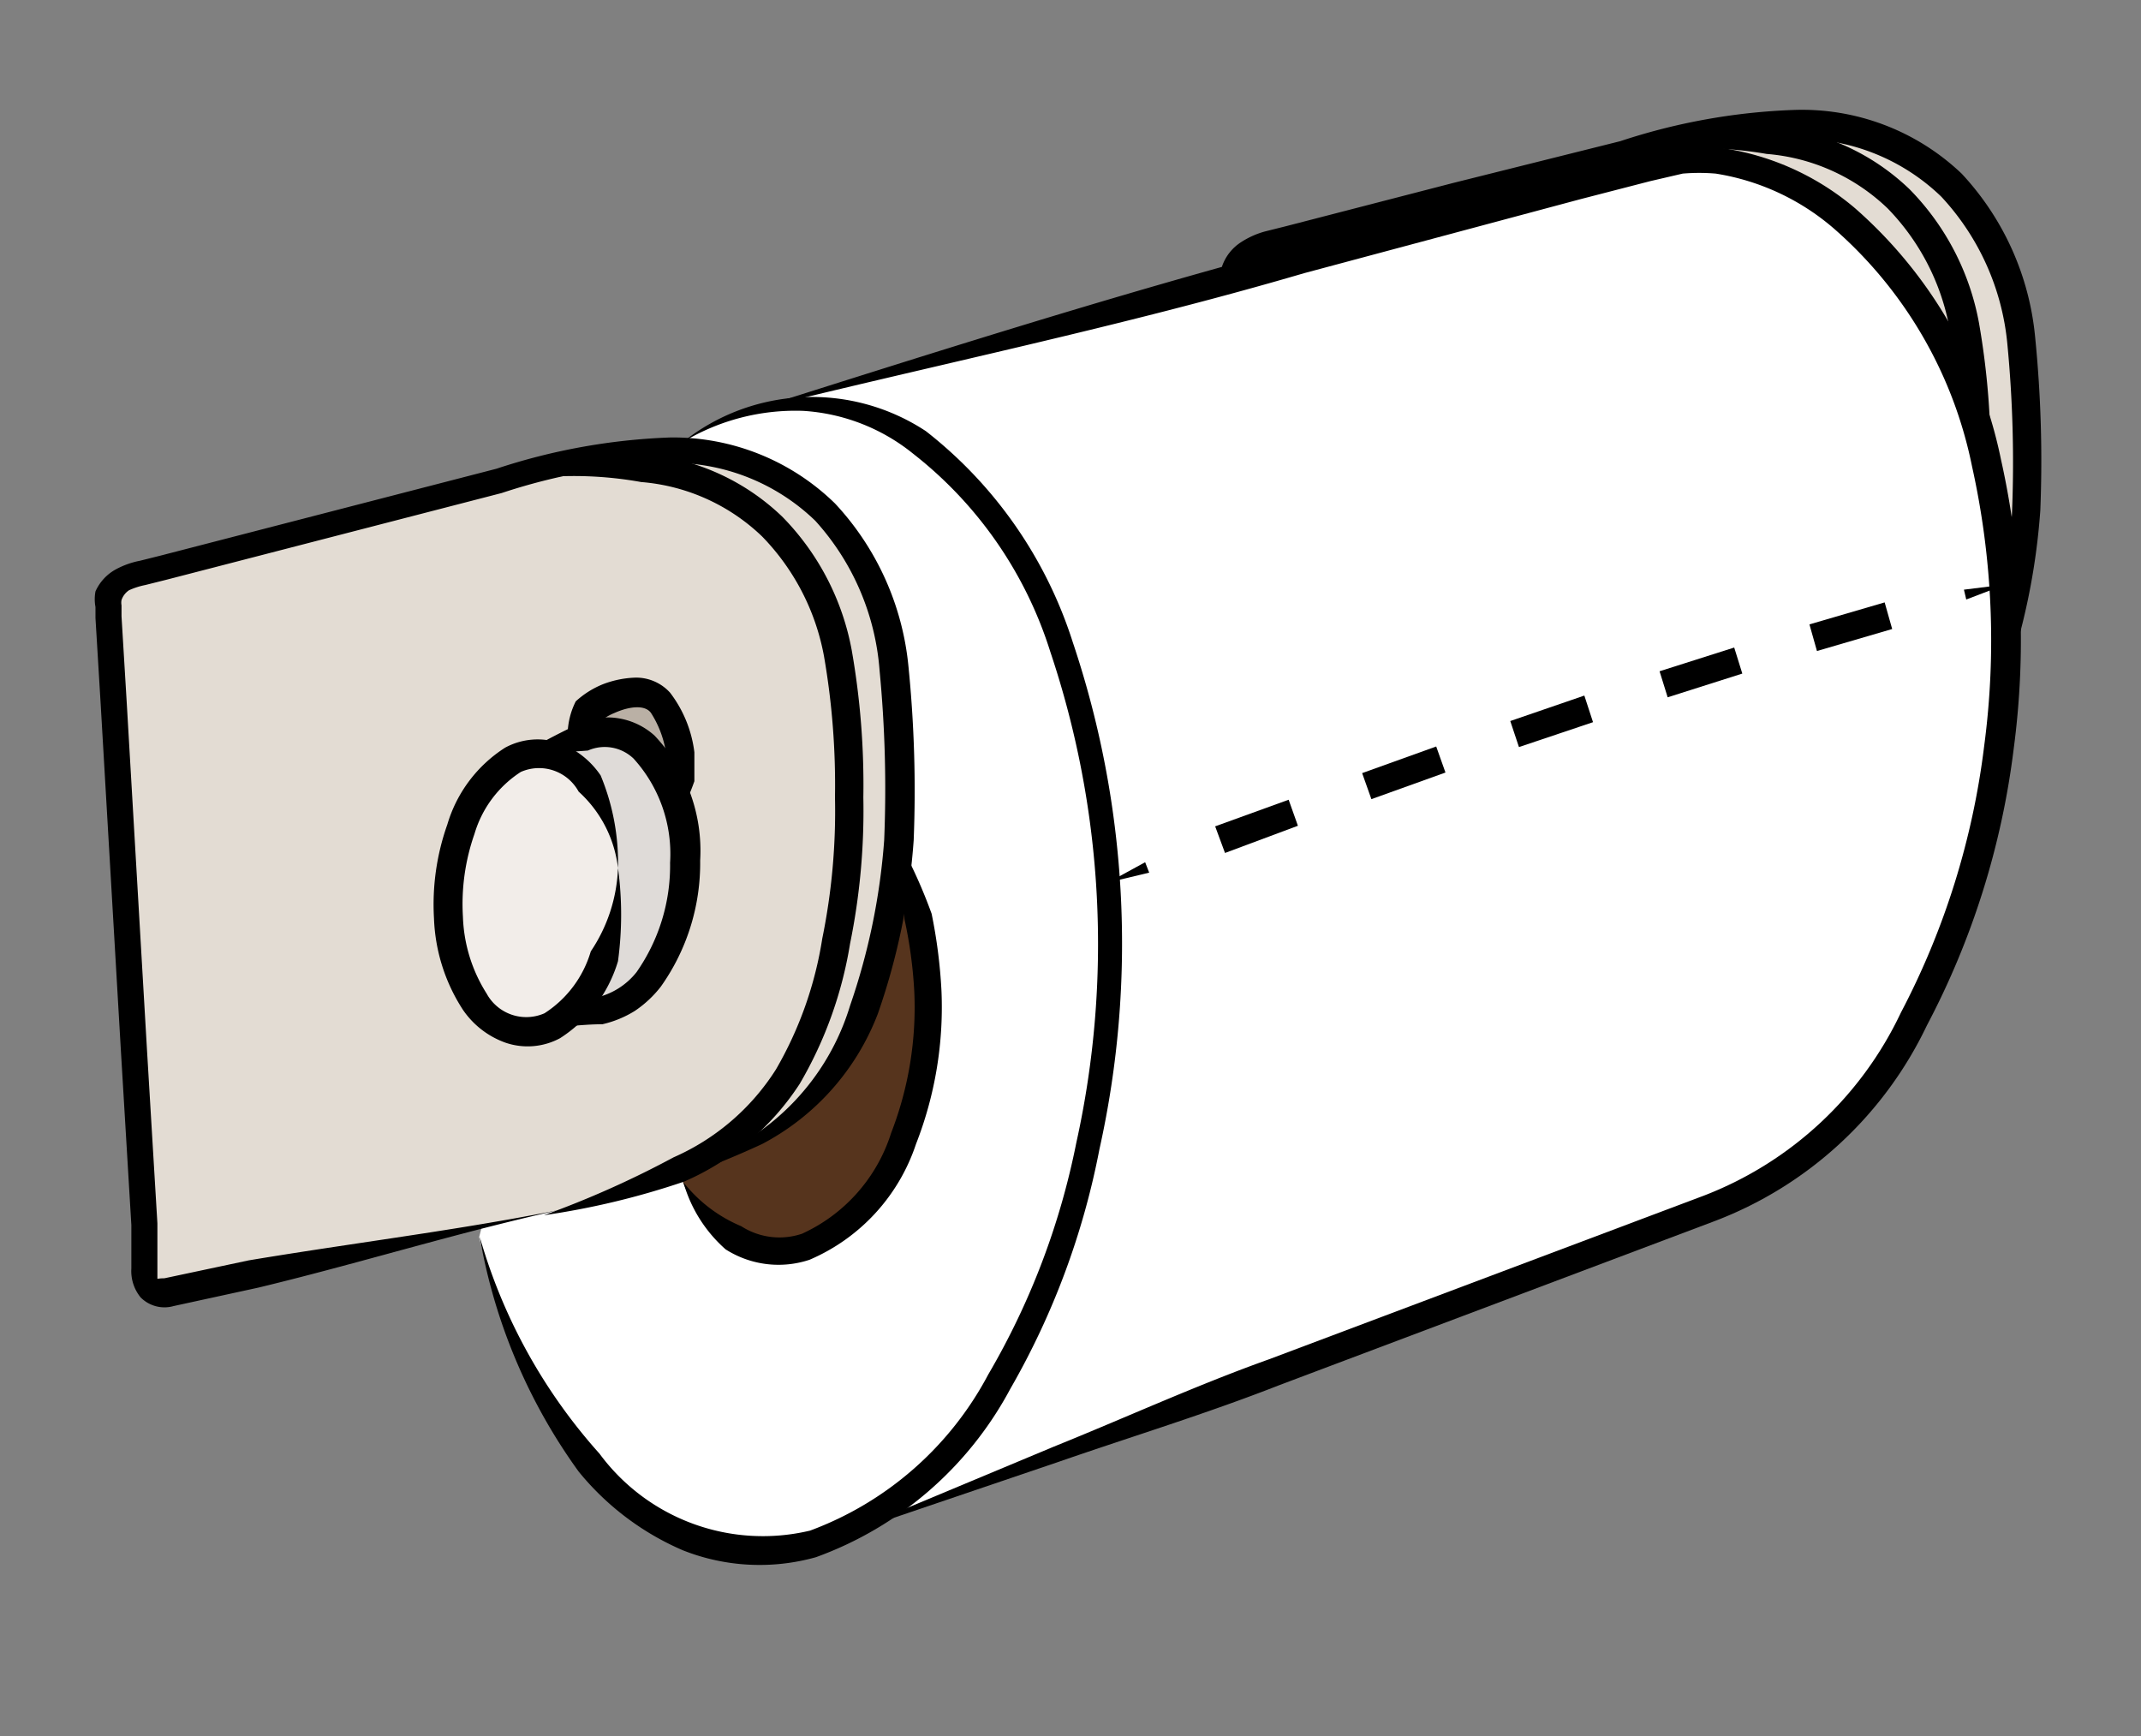 <svg xmlns="http://www.w3.org/2000/svg" viewBox="0 0 37 30">
  <rect x="0" y="0" width="37" height="30" fill="#808080" stroke="none"/>
  <title>special-tissue</title>
  <g id="items">
    <g id="Tissus">
      <g>
        <path d="M29.75,15.13l-7.37,1.56a.32.32,0,0,1-.39-.31L21.31,4.86a.55.55,0,0,1,.39-.54L29,2.43c3.36-1,5.78.49,6,4,0,0,.09,1.85,0,2.48C34.56,13.39,33.11,14.15,29.75,15.13Z" style="fill: #e3dcd3"/>
        <path d="M29.75,15.13c-2,.4-3.86,1-5.81,1.47l-1.47.31a.58.58,0,0,1-.57-.15.72.72,0,0,1-.16-.5l0-.75-.18-3-.35-6-.09-1.49V4.87a.73.73,0,0,1,0-.27.81.81,0,0,1,.32-.41A1.46,1.46,0,0,1,21.86,4l.36-.09,2.9-.75L28,2.44a10.75,10.75,0,0,1,3-.54A4,4,0,0,1,33.9,3a4.8,4.8,0,0,1,1.27,2.82,21.46,21.46,0,0,1,.09,3,11.54,11.54,0,0,1-.62,3,4.26,4.26,0,0,1-2,2.25A15.63,15.63,0,0,1,29.75,15.13Zm0,0A10.47,10.47,0,0,0,32.49,14a4.13,4.13,0,0,0,1.69-2.26,11.25,11.25,0,0,0,.59-2.86,21.34,21.34,0,0,0-.08-2.94,4.33,4.33,0,0,0-1.14-2.54,3.56,3.56,0,0,0-2.55-1,10.33,10.33,0,0,0-2.87.52l-2.9.75-2.9.75L22,4.49a1.25,1.25,0,0,0-.28.09.33.33,0,0,0-.13.17.25.25,0,0,0,0,.09V5l.09,1.49.35,6,.18,3,0,.75c0,.16,0,.18,0,.2s0,0,.12,0l1.46-.31C25.8,15.78,27.8,15.55,29.75,15.13Z"/>
        <path d="M28.12,2.69a6,6,0,0,1,2.5-.5A3.92,3.92,0,0,1,33,3.27a4.43,4.43,0,0,1,1.2,2.31,13.44,13.44,0,0,1,.2,2.54,11.49,11.49,0,0,1-.23,2.53,7,7,0,0,1-.87,2.42,4.53,4.53,0,0,1-2,1.69,13.46,13.46,0,0,1-2.46.62,16.72,16.72,0,0,0,2.25-1.05,4,4,0,0,0,1.77-1.52,6.5,6.5,0,0,0,.8-2.26,11,11,0,0,0,.22-2.44,13.06,13.06,0,0,0-.19-2.44,4,4,0,0,0-1.07-2.07,3.41,3.41,0,0,0-2.09-.94A6.57,6.57,0,0,0,28.12,2.69Z"/>
        <path d="M29.28,7a1.42,1.42,0,0,1,.78-.65c.66-.19,1,0,1.14,1a5.42,5.42,0,0,1,.05.93" style="fill: #bab0a5"/>
        <path d="M28.54,7.39l1.14-.33c.81-.24,1.53.64,1.61,2s-.52,2.57-1.33,2.8l-1.22.35" style="fill: #dfdbd8"/>
        <path d="M30.15,9.34c.08,1.31-.52,2.57-1.33,2.8s-1.53-.64-1.61-2,.52-2.57,1.33-2.8S30.07,8,30.15,9.34Z" style="fill: #f2ede9"/>
        <path d="M30.15,9.34a6,6,0,0,1,0,1.61,2.39,2.39,0,0,1-1,1.33,1.18,1.18,0,0,1-.94.08,1.5,1.5,0,0,1-.71-.56,3.1,3.1,0,0,1-.5-1.58,4.13,4.13,0,0,1,.23-1.62,2.37,2.37,0,0,1,1-1.33,1.18,1.18,0,0,1,.94-.08,1.49,1.49,0,0,1,.71.56A3.93,3.93,0,0,1,30.15,9.34Zm0,0A2.11,2.11,0,0,0,29.5,8a.78.78,0,0,0-1-.34,1.92,1.92,0,0,0-.8,1.07,3.65,3.65,0,0,0-.2,1.43,2.64,2.64,0,0,0,.41,1.33.78.78,0,0,0,1,.34,1.91,1.91,0,0,0,.8-1.07A2.76,2.76,0,0,0,30.15,9.34Z"/>
        <path d="M28.54,7.39c.32-.2.65-.36,1-.53a1.22,1.22,0,0,1,1.23.24,2.89,2.89,0,0,1,.79,2.16,3.68,3.68,0,0,1-.68,2.18,1.93,1.93,0,0,1-.45.42,1.83,1.83,0,0,1-.56.23c-.37,0-.73.06-1.11.07.32-.19.65-.35,1-.53a1.24,1.24,0,0,0,.77-.49,3.22,3.22,0,0,0,.58-1.89,2.45,2.45,0,0,0-.63-1.8.72.72,0,0,0-.79-.14C29.28,7.34,28.92,7.38,28.54,7.39Z"/>
        <path d="M29.28,7a1.31,1.31,0,0,1,.14-.55,1.55,1.55,0,0,1,.48-.3,1.71,1.71,0,0,1,.55-.11.79.79,0,0,1,.6.26,2.13,2.13,0,0,1,.38,1l0,.5a4.59,4.59,0,0,1-.21.5c-.11-.16-.18-.31-.27-.46l0-.45a1.77,1.77,0,0,0-.27-.77c-.1-.14-.36-.12-.63,0a1,1,0,0,0-.32.21A2.16,2.16,0,0,0,29.28,7Z"/>
      </g>
      <path d="M12.92,7.11S28.53,2.8,29.07,2.76C31.4,2.61,34.36,5,34.66,10.1s-2,9.89-5.12,10.79l-15,5.66" style="fill: #fff"/>
      <path d="M11.8,7.64a4.17,4.17,0,0,1,1.13-.53c3.12-.91,5.91,2.74,6.23,8.14s-2,10.52-5.08,11.43c-2.54.74-4.85-1.53-5.8-5.3" style="fill: #fff"/>
      <path d="M15.55,14.57A11.94,11.94,0,0,1,16,17c.13,2.13-.83,4.17-2.14,4.55a1.8,1.8,0,0,1-2.06-1.13" style="fill: #56341d"/>
      <g>
        <path d="M10.28,20.78,2.92,22.34A.32.32,0,0,1,2.52,22L1.85,10.51A.55.55,0,0,1,2.23,10l7.3-1.89c3.36-1,5.78.49,6,4,0,0,.09,1.85,0,2.48C15.1,19,13.64,19.81,10.28,20.78Z" style="fill: #e3dcd3"/>
        <path d="M10.28,20.78c-2,.4-3.86,1-5.81,1.47L3,22.57a.58.58,0,0,1-.57-.15.72.72,0,0,1-.16-.5l0-.75-.18-3-.35-6-.09-1.49v-.19a.73.73,0,0,1,0-.27A.81.81,0,0,1,2,9.84a1.46,1.46,0,0,1,.42-.15l.36-.09,2.9-.75,2.9-.75a10.75,10.75,0,0,1,3-.54A4,4,0,0,1,14.43,8.7a4.8,4.8,0,0,1,1.27,2.82,21.49,21.49,0,0,1,.09,3,11.54,11.54,0,0,1-.62,3,4.26,4.26,0,0,1-2,2.25A15.65,15.65,0,0,1,10.28,20.78Zm0,0A10.47,10.47,0,0,0,13,19.64a4.14,4.14,0,0,0,1.69-2.26,11.26,11.26,0,0,0,.59-2.86,21.38,21.38,0,0,0-.08-2.94A4.33,4.33,0,0,0,14.09,9a3.56,3.56,0,0,0-2.55-1,10.33,10.33,0,0,0-2.87.52l-2.9.75-2.9.75-.36.09a1.26,1.26,0,0,0-.28.09.33.33,0,0,0-.13.17.25.25,0,0,0,0,.09v.19l.09,1.49.35,6,.18,3,0,.75c0,.16,0,.18,0,.2s0,0,.12,0l1.46-.31C6.34,21.44,8.33,21.21,10.28,20.78Z"/>
        <path d="M8.65,8.35a6,6,0,0,1,2.5-.5,3.92,3.92,0,0,1,2.37,1.08,4.44,4.44,0,0,1,1.2,2.31,13.44,13.44,0,0,1,.2,2.54,11.49,11.49,0,0,1-.23,2.53,7,7,0,0,1-.87,2.42,4.53,4.53,0,0,1-2,1.69A13.46,13.46,0,0,1,9.4,21,16.72,16.72,0,0,0,11.64,20a4,4,0,0,0,1.77-1.52,6.5,6.5,0,0,0,.8-2.26,11,11,0,0,0,.22-2.44,13,13,0,0,0-.19-2.44,4,4,0,0,0-1.07-2.07,3.41,3.41,0,0,0-2.09-.94A6.57,6.57,0,0,0,8.65,8.35Z"/>
        <path d="M9.81,12.67a1.42,1.42,0,0,1,.78-.65c.66-.19,1,0,1.14,1a5.43,5.43,0,0,1,.05.93" style="fill: #bab0a5"/>
        <path d="M9.08,13l1.14-.33c.81-.24,1.53.64,1.61,2s-.52,2.57-1.33,2.8l-1.22.35" style="fill: #dfdbd8"/>
        <path d="M10.68,15c.08,1.31-.52,2.57-1.33,2.8s-1.53-.64-1.61-2,.52-2.57,1.33-2.8S10.61,13.68,10.68,15Z" style="fill: #f2ede9"/>
        <path d="M10.68,15a6,6,0,0,1,0,1.61,2.39,2.39,0,0,1-1,1.33,1.18,1.18,0,0,1-.94.08A1.5,1.5,0,0,1,8,17.45a3.1,3.1,0,0,1-.5-1.58,4.13,4.13,0,0,1,.23-1.62,2.37,2.37,0,0,1,1-1.33,1.18,1.18,0,0,1,.94-.08,1.49,1.49,0,0,1,.71.56A3.93,3.93,0,0,1,10.68,15Zm0,0A2.11,2.11,0,0,0,10,13.68a.78.78,0,0,0-1-.34,1.92,1.92,0,0,0-.8,1.07A3.66,3.66,0,0,0,8,15.84a2.64,2.64,0,0,0,.41,1.33.78.78,0,0,0,1,.34,1.91,1.91,0,0,0,.8-1.07A2.76,2.76,0,0,0,10.68,15Z"/>
        <path d="M9.08,13c.32-.2.65-.36,1-.53a1.22,1.22,0,0,1,1.23.24,2.89,2.89,0,0,1,.79,2.16,3.68,3.68,0,0,1-.68,2.18,1.93,1.93,0,0,1-.45.42,1.83,1.83,0,0,1-.56.23c-.37,0-.73.06-1.11.07.32-.19.65-.35,1-.53A1.24,1.24,0,0,0,11,16.8a3.21,3.21,0,0,0,.58-1.89,2.45,2.45,0,0,0-.63-1.8.72.72,0,0,0-.79-.14C9.81,13,9.45,13,9.08,13Z"/>
        <path d="M9.81,12.67a1.31,1.31,0,0,1,.14-.55,1.55,1.55,0,0,1,.48-.3,1.71,1.71,0,0,1,.55-.11.79.79,0,0,1,.6.26A2.12,2.12,0,0,1,12,13l0,.5a4.59,4.59,0,0,1-.21.5c-.11-.16-.18-.31-.27-.46l0-.45a1.77,1.77,0,0,0-.27-.77c-.1-.14-.36-.12-.63,0a1,1,0,0,0-.32.21A2.17,2.17,0,0,0,9.81,12.67Z"/>
      </g>
      <path d="M11.8,7.64A3.58,3.58,0,0,1,16,7.45a7.52,7.52,0,0,1,2.54,3.65A16.35,16.35,0,0,1,19,19.86,13.36,13.36,0,0,1,17.46,24a6.2,6.2,0,0,1-3.36,2.91,3.6,3.6,0,0,1-2.3-.12A4.73,4.73,0,0,1,10,25.43a9.75,9.75,0,0,1-1.71-4.06,9.52,9.52,0,0,0,2.07,3.75A3.51,3.51,0,0,0,14,26.45a5.74,5.74,0,0,0,3.08-2.7,12.9,12.9,0,0,0,1.52-4,15.88,15.88,0,0,0-.45-8.49,7,7,0,0,0-2.37-3.42,3.35,3.35,0,0,0-1.9-.74A3.77,3.77,0,0,0,11.8,7.64Z"/>
      <path d="M15.55,14.57a8.75,8.75,0,0,1,.55,1.22,8.86,8.86,0,0,1,.17,1.33,6.49,6.49,0,0,1-.44,2.65,3.31,3.31,0,0,1-1.84,2,1.7,1.7,0,0,1-1.45-.18,2.42,2.42,0,0,1-.73-1.16,2.5,2.5,0,0,0,1,.76,1.22,1.22,0,0,0,1.05.13,2.86,2.86,0,0,0,1.54-1.74,6,6,0,0,0,.4-2.45,7.76,7.76,0,0,0-.17-1.25C15.62,15.44,15.58,15,15.55,14.57Z"/>
      <path d="M12.92,7.11c3.16-1,6.29-2,9.49-2.85L27.2,3l1.2-.31c.2,0,.4-.1.64-.14a3.84,3.84,0,0,1,.66,0A4.57,4.57,0,0,1,32.06,3.6a7.87,7.87,0,0,1,2.52,4.34,14.3,14.3,0,0,1,.22,5,13.88,13.88,0,0,1-1.5,4.78,6.7,6.7,0,0,1-3.69,3.39h0L22.1,23.94c-1.25.49-2.53.88-3.8,1.32L14.5,26.55,18.21,25c1.24-.5,2.46-1.06,3.72-1.51l7.52-2.83h0a6.25,6.25,0,0,0,3.4-3.16,13.41,13.41,0,0,0,1.44-4.61,13.84,13.84,0,0,0-.21-4.83A7.4,7.4,0,0,0,31.75,4,4.1,4.1,0,0,0,29.65,3a3.38,3.38,0,0,0-.57,0l-.56.13-1.2.31L22.54,4.72C19.37,5.65,16.13,6.31,12.92,7.11Z"/>
      <g>
        <polygon points="19.15 15.25 19.79 14.9 19.86 15.08 19.15 15.25"/>
        <polygon points="21 14.28 22.27 13.82 22.43 14.27 21.17 14.74 21 14.28"/>
        <polygon points="23.54 13.36 24.82 12.9 24.98 13.35 23.7 13.81 23.54 13.36"/>
        <polygon points="26.1 12.46 27.38 12.02 27.53 12.48 26.25 12.91 26.1 12.46"/>
        <polygon points="28.68 11.6 29.97 11.19 30.11 11.64 28.82 12.05 28.68 11.6"/>
        <polygon points="31.27 10.79 32.57 10.41 32.7 10.87 31.4 11.25 31.27 10.79"/>
        <polygon points="33.94 10.19 34.66 10.1 33.98 10.36 33.94 10.19"/>
      </g>
    </g>
  </g>
</svg>
